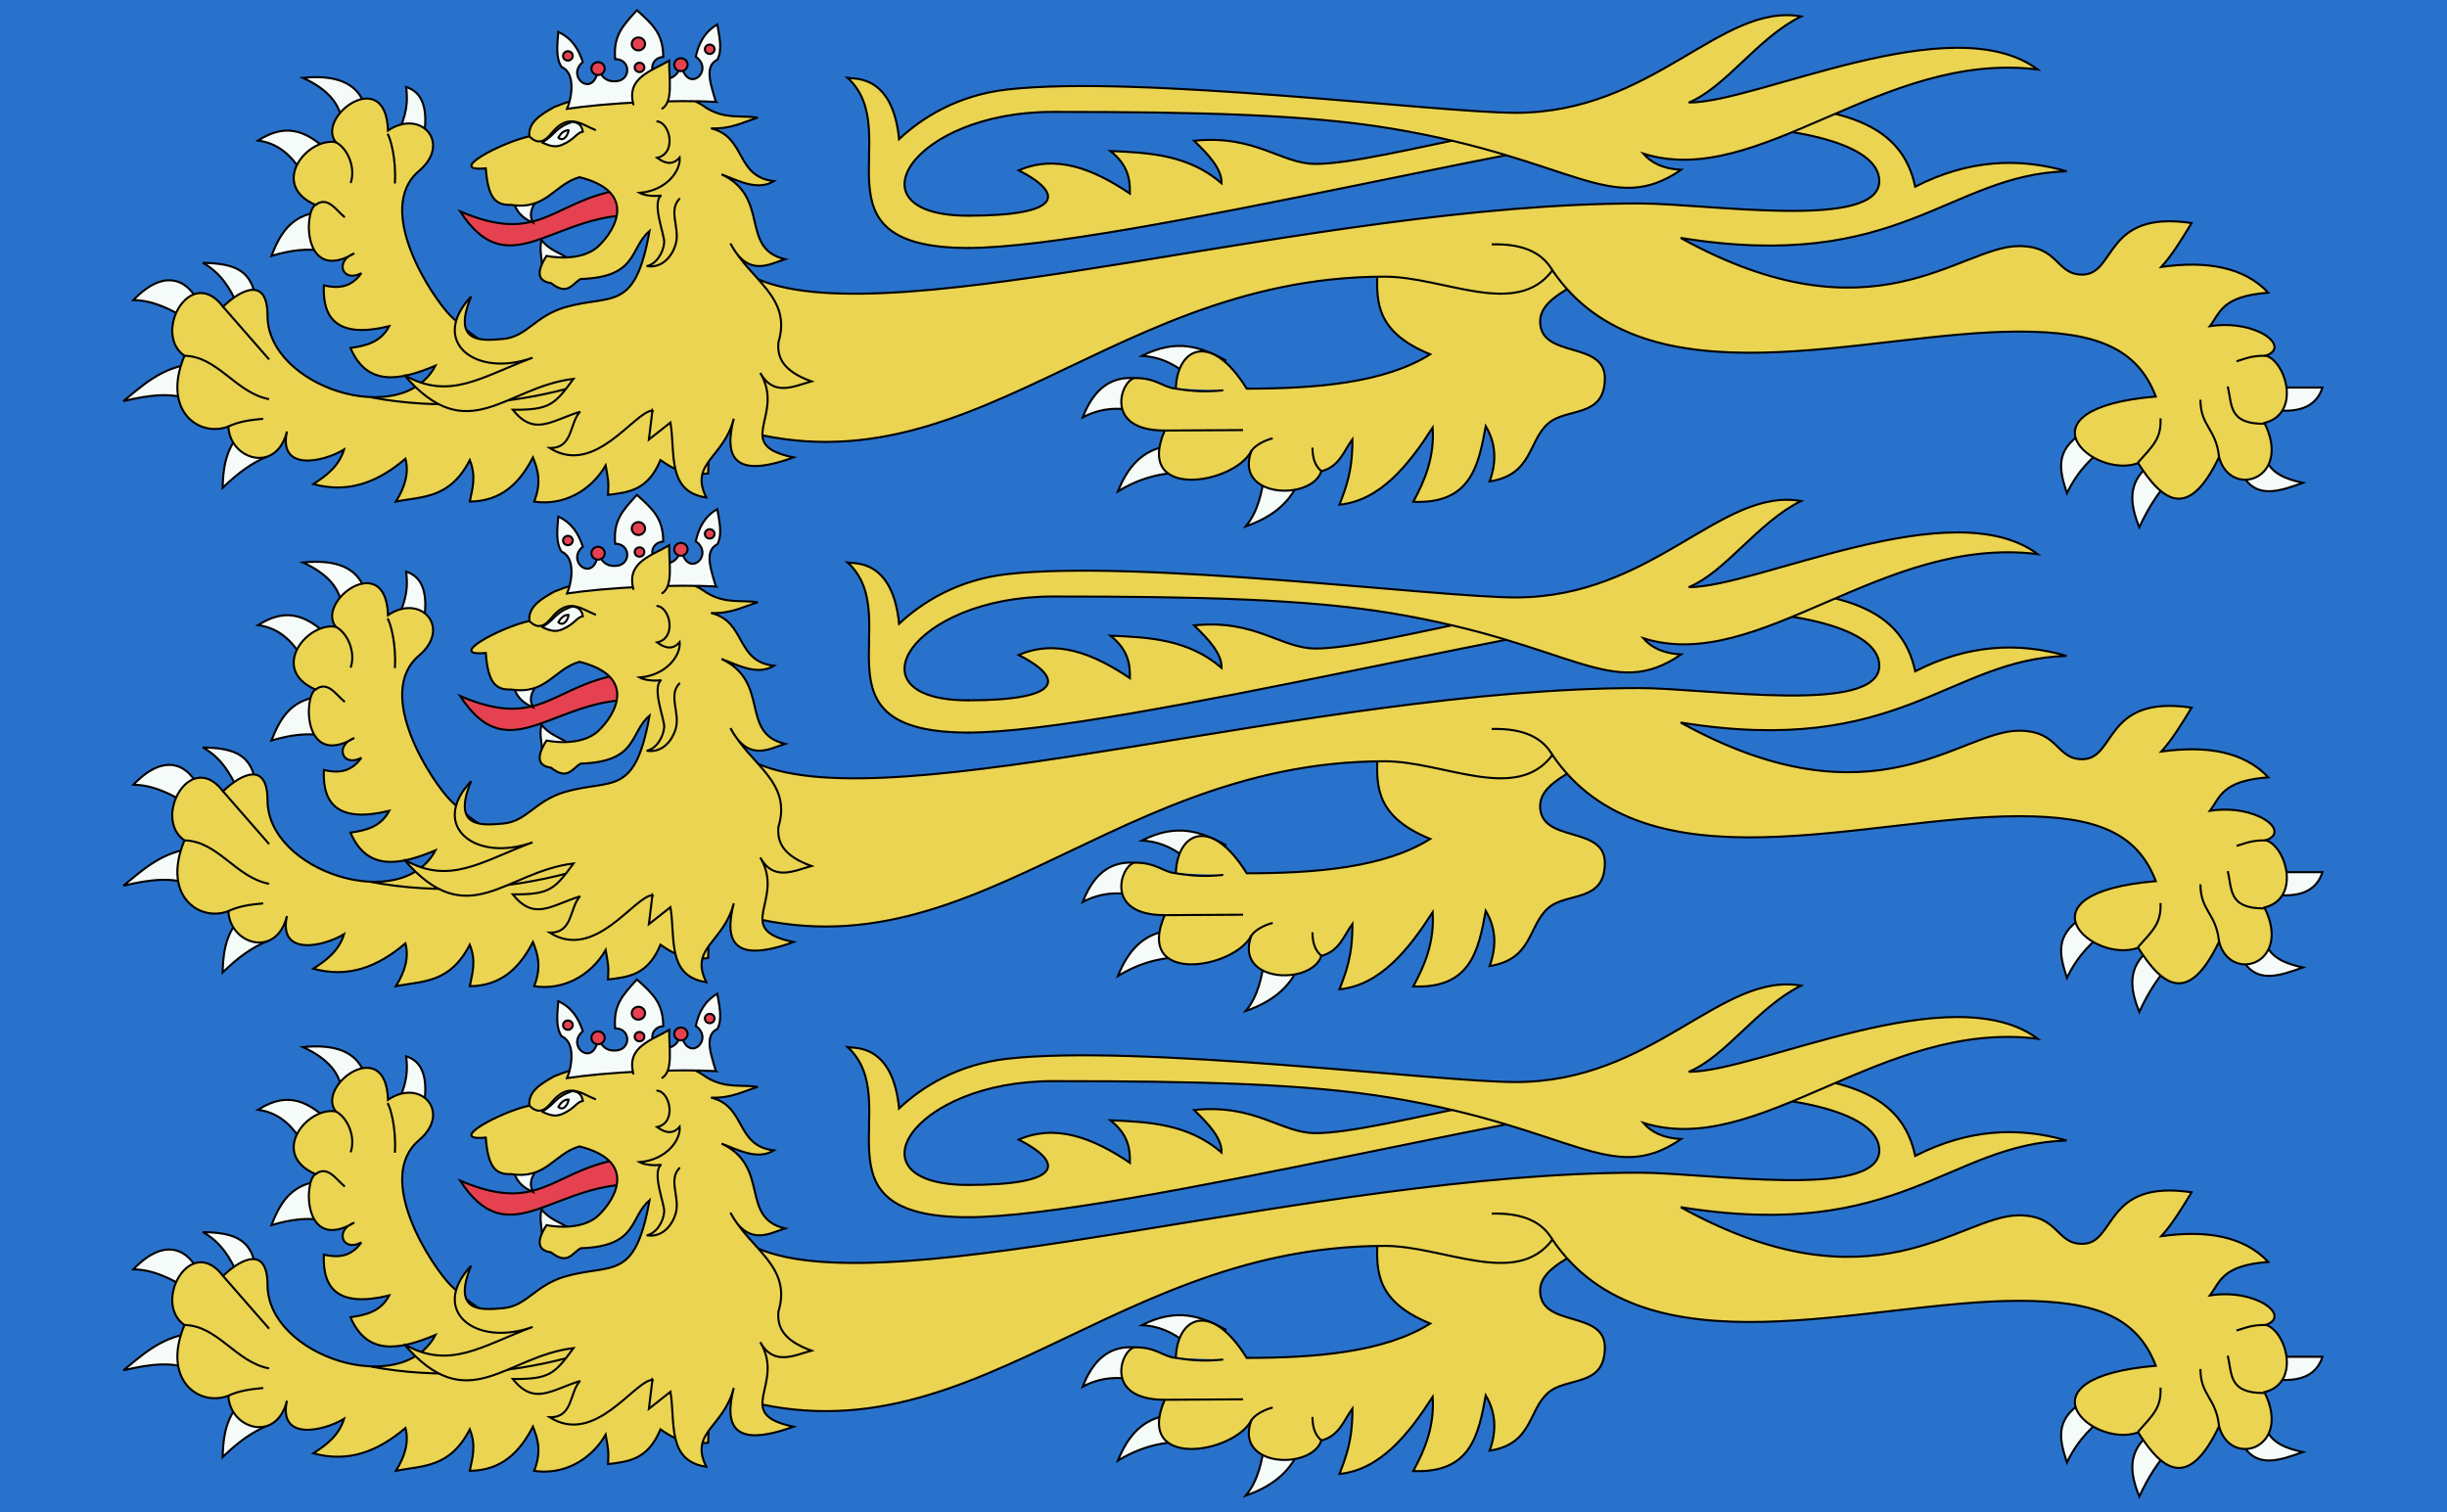 <?xml version="1.0" encoding="UTF-8" standalone="no"?>
<!-- Created with Inkscape (http://www.inkscape.org/) -->
<svg xmlns:dc="http://purl.org/dc/elements/1.1/" xmlns:cc="http://creativecommons.org/ns#" xmlns:rdf="http://www.w3.org/1999/02/22-rdf-syntax-ns#" xmlns:svg="http://www.w3.org/2000/svg" xmlns="http://www.w3.org/2000/svg" xmlns:xlink="http://www.w3.org/1999/xlink" xmlns:sodipodi="http://sodipodi.sourceforge.net/DTD/sodipodi-0.dtd" xmlns:inkscape="http://www.inkscape.org/namespaces/inkscape" width="273.987mm" height="169.333mm" viewBox="0 0 970.82 600" id="svg10518" version="1.1" inkscape:version="0.92.3 (2405546, 2018-03-11)" sodipodi:docname="Flag_Cintra.svg">
  <defs id="defs10520"/>
  <sodipodi:namedview id="base" pagecolor="#ffffff" bordercolor="#666666" borderopacity="1.0" inkscape:pageopacity="0.0" inkscape:pageshadow="2" inkscape:zoom="0.7" inkscape:cx="190.07473" inkscape:cy="207.5127" inkscape:document-units="px" inkscape:current-layer="layer1" showgrid="false" inkscape:window-width="1920" inkscape:window-height="1017" inkscape:window-x="-4" inkscape:window-y="-4" inkscape:window-maximized="1" fit-margin-top="0" fit-margin-left="0" fit-margin-right="0" fit-margin-bottom="0"/>
  <g inkscape:label="Layer 1" inkscape:groupmode="layer" id="layer1" transform="translate(3068.512,-763.764)">
    <rect style="opacity:1;fill:#2972cc;fill-opacity:1;stroke:none;stroke-width:0.837;stroke-linecap:butt;stroke-linejoin:round;stroke-miterlimit:4;stroke-dasharray:none;stroke-dashoffset:0;stroke-opacity:1" id="rect5075-0-7" width="970.82" height="600" x="-3068.512" y="763.764"/>
    <g transform="translate(-1503.86,-2.004)" id="g20183" style="stroke-width:0.82;stroke-miterlimit:4;stroke-dasharray:none">
      <path sodipodi:nodetypes="ccccccccccccccccccccccccccccccccccccccccccccccccc" inkscape:connector-curvature="0" d="m -1091.056,916.493 c -5.519,-4.671 -11.357,-8.983 -20.573,-9.501 13.885,-7.012 23.377,-3.646 33.537,1.9 m -30.261,21.355 c -8.917,-2.835 -17.834,-3.616 -26.75,1.145 5.42,-14.115 15.22,-19.371 30.827,-12.883 m 3.532,24.189 c -10.622,1.281 -16.529,8.388 -20.381,18.036 11.591,-6.976 20.624,-7.485 29.553,-7.73 m 28.547,1.011 c -0.869,6.613 -2.448,14.762 -7.388,20.612 11.962,-4.116 18.253,-10.683 21.4,-18.608 m 310.807,-18.569 c -11.809,7.177 -9.078,15.61 -6.417,24.038 4.69,-9.686 10.449,-14.57 16.257,-19.23 m -761.546,-31.817 c -11.249,1.565 -19.022,9.01 -25.79,14.491 11.081,-2.673 19.677,-3.4 26.738,-0.426 m 3.015,-38.557 c -3.323,-7.898 -12.582,-14.927 -25.791,-1.096 11.081,0.111 19.677,7.177 26.738,10.15 m 14.684,-7.957 c -2.959,-6.79 -6.745,-13.023 -13.871,-17.004 9.873,0.313 19.189,1.442 20.806,13.815 m 27.373,-18.539 c -7.147,-1.048 -13.075,-0.29 -20.963,1.99 3.252,-8.172 7.216,-15.772 18.599,-17.417 m -6.2,-14.929 c -4.199,-7.673 -9.973,-12.396 -17.713,-13.436 7.788,-4.802 16.162,-6.972 27.456,3.981 m 5.764,-11.083 c -0.468,-7.086 -5.209,-13.105 -15.402,-17.763 12.743,-1.263 21.704,1.724 24.724,11.386 m 12.97,10.931 c 1.933,-5.267 4.412,-9.92 3.243,-18.674 6.581,2.018 8.956,8.762 6.89,20.495 m 682.856,131.145 c -6.921,6.917 -5.377,14.891 -2.139,23.076 3.85,-8.347 7.701,-13.741 11.551,-18.269 m 44.465,-28.054 c 9.264,0.529 14.62,-2.706 16.654,-9.14 h -18.979 m -12.418,35.144 c 5.425,9.166 14.524,5.944 23.643,2.657 -6.916,-1.478 -12.748,-3.868 -14.659,-9.564 -5.614,0.831 -8.413,3.243 -8.985,6.908 z m -783.243,-8.076 c -6.853,2.768 -12.006,6.545 -18.446,12.73 0.291,-9.137 1.419,-18.125 11.251,-25.552" style="fill:#f5fbf8;fill-opacity:1;stroke:#000000;stroke-width:0.82;stroke-miterlimit:4;stroke-dasharray:none;stroke-opacity:1" id="polyline2803-9-6"/>
      <path inkscape:connector-curvature="0" id="path5263-0-2" style="color:#000000;display:inline;overflow:visible;visibility:visible;opacity:1;fill:#ead452;fill-opacity:1;fill-rule:evenodd;stroke:#000000;stroke-width:0.82;stroke-linecap:butt;stroke-linejoin:miter;stroke-miterlimit:4;stroke-dasharray:none;stroke-dashoffset:0;stroke-opacity:1;marker:none;marker-start:none;marker-mid:none;marker-end:none" d="m -1018.184,874.128 c -0.462,11.858 -0.187,23.605 20.957,32.226 -18.141,11.427 -45.643,13.634 -72.799,13.634 -14.324,-23.077 -27.622,-16.075 -28.127,0 -5.127,-0.469 -7.567,-4.207 -16.056,-4.207 -5.291,0 -13.362,20.821 11.636,20.821 -12.061,27.935 27.513,21.418 34.412,8.08 -7.072,18.872 23.911,19.873 27.735,8.08 7.218,-1.903 8.878,-7.97 12.327,-12.698 0.094,12.724 -2.57,19.234 -5.136,25.972 16.289,-1.655 27.501,-15.913 36.981,-30.589 0.734,11.667 -3.015,20.815 -7.704,29.435 22.917,0.98 25.913,-14.456 28.763,-30.012 3.913,6.547 4.476,13.846 1.54,21.932 17.069,-2.667 15.227,-15.881 23.13,-22.924 7.378,-6.575 22.582,-2.04 22.582,-18.055 0,-15.016 -25.681,-7.601 -25.681,-22.509 0,-7.722 9.351,-11.751 16.975,-16.723 l -11.839,-13.289 -69.696,10.824 z m -79.969,45.86 c 6.916,1.098 11.892,1.367 18.808,0.644 m -23.228,15.97 31.072,-0.178" sodipodi:nodetypes="ccccscccccccccssscccccccc"/>
      <path inkscape:connector-curvature="0" id="path5265-1-5" style="color:#000000;display:inline;overflow:visible;visibility:visible;opacity:1;fill:#ead452;fill-opacity:1;fill-rule:evenodd;stroke:#000000;stroke-width:0.82;stroke-linecap:round;stroke-linejoin:miter;stroke-miterlimit:4;stroke-dasharray:none;stroke-dashoffset:0;stroke-opacity:1;marker:none;marker-start:none;marker-mid:none;marker-end:none" d="m -1180.778,864.16 c 60.41,0 246.477,-48.576 291.508,-48.576 36.101,0 70.206,7.046 70.206,22.041 0,19.677 -68.263,8.87 -95.158,8.87 -129.863,0 -295.918,52.911 -349.62,30.122 l -27.077,52.634 c 104.153,45.3 160.026,-53.704 275.636,-53.704 23.485,0 52.253,16.754 66.535,-2.498 37.128,54.634 124.242,24.288 185.033,24.288 30.556,0 46.98,6.463 54.355,25.773 -56.4,4.817 -25.021,33.021 -6.993,26.435 9.791,15.473 20.034,22.798 32.087,-2.404 4.515,16.817 29.159,8.784 18.014,-13.562 14.528,-3.585 8.67,-24.173 0.586,-26.695 10.146,-3.525 -3.897,-14.508 -22.225,-11.69 4.132,-5.437 4.697,-11.876 23.17,-13.284 -9.714,-10.257 -24.474,-12.719 -42.441,-10.224 4.002,-4.373 8.005,-10.746 12.007,-17.409 -34.982,-5.273 -29.757,20.456 -43.38,20.456 -10.602,0 -9.056,-11.316 -25.176,-11.316 -23.356,0 -57.57,39.141 -134.147,-3.236 87.003,14.05 106.089,-25.085 153.151,-26.445 -19.138,-5.514 -39.035,-4.64 -60.102,6.103 -5.171,-24.102 -26.593,-33.04 -76.95,-33.04 -61.445,0 -134.279,24.014 -160.956,24.014 -13.694,0 -23.896,-11.695 -48.196,-9.197 5.826,5.62 11.056,11.24 10.912,16.861 -13.136,-11.292 -28.596,-12.141 -44.104,-12.773 7.08,5.62 7.821,11.24 7.73,16.861 -14.701,-9.897 -29.403,-15.56 -44.104,-9.197 17.772,9.059 18.228,17.996 -20.3,17.996"/>
      <path inkscape:connector-curvature="0" id="path5267-9-9" style="color:#000000;display:inline;overflow:visible;visibility:visible;opacity:1;fill:#ead452;fill-opacity:1;fill-rule:nonzero;stroke:#000000;stroke-width:0.82;stroke-linecap:butt;stroke-linejoin:miter;stroke-miterlimit:4;stroke-dasharray:none;stroke-dashoffset:0;stroke-opacity:1;marker:none;marker-start:none;marker-mid:none;marker-end:none" d="m -1287.48,929.201 c 4.667,7.191 3.989,15.883 3.783,24.443 -9.545,0.959 -14.307,-2.111 -18.914,-5.314 -5.037,12.068 -12.502,12.759 -20.806,13.815 0.294,-5.845 0.037,-5.845 -0.945,-11.69 -6.074,10.426 -17.109,16.085 -28.372,14.347 3.027,-7.634 1.454,-12.685 -0.474,-17.535 -5.186,9.998 -12.35,17.402 -25.061,17.535 1.009,-5.113 2.616,-10.002 0,-16.472 -7.981,15.558 -18.947,14.343 -29.317,16.472 3.532,-5.668 5.284,-11.336 3.783,-17.004 -11.236,9.544 -22.8,13.794 -36.553,10.064 5.155,-3.347 10.09,-6.942 12.2,-13.71 -8.5,5.118 -26.157,8.761 -22.658,-7.181 -4.167,16.989 -22.666,11.152 -23.239,-1.959 -11.701,4.414 -26.481,-6.276 -17.429,-28.073 -12.802,-8.903 2.43,-36.449 15.303,-19.481 7.709,-7.409 17.661,-11.583 17.661,3.558 0,28.232 53.183,45.436 66.623,19.869 -14.187,5.946 -27.121,8.376 -33.705,-7.038 6.007,-0.895 11.878,-2.094 15.372,-8.637 -19.837,4.819 -26.56,-2.335 -25.94,-16.194 5.473,1.24 10.689,1.039 14.891,-4.858 -7.515,4.026 -10.793,-4.851 -2.817,-7.852 -20.437,12.098 -20.054,-16.706 -15.407,-19.222 -18.505,-8.147 -3.171,-26.897 8.076,-24.89 -8.052,-10.203 19.909,-30.677 20.707,-4.621 13.022,-8.837 25.403,4.961 12.306,16.02 -18.033,15.226 5.347,50.441 12.668,57.664 15.142,14.938 32.724,20.486 53.467,21.757 l 36.881,-1.378 z"/>
      <path inkscape:connector-curvature="0" id="path5269-6-6" style="color:#000000;display:inline;overflow:visible;visibility:visible;opacity:1;fill:none;fill-opacity:1;fill-rule:nonzero;stroke:#000000;stroke-width:0.82;stroke-linecap:butt;stroke-linejoin:miter;stroke-miterlimit:4;stroke-dasharray:none;stroke-dashoffset:0;stroke-opacity:1;marker:none;marker-start:none;marker-mid:none;marker-end:none" d="m -1460.221,931.938 c -5.051,0.431 -9.893,1.146 -13.833,3.075"/>
      <path inkscape:connector-curvature="0" id="path5271-4-0" style="color:#000000;display:inline;overflow:visible;visibility:visible;opacity:1;fill:none;fill-opacity:1;fill-rule:nonzero;stroke:#000000;stroke-width:0.82;stroke-linecap:butt;stroke-linejoin:miter;stroke-miterlimit:4;stroke-dasharray:none;stroke-dashoffset:0;stroke-opacity:1;marker:none;marker-start:none;marker-mid:none;marker-end:none" d="m -1457.896,924.151 c -13.133,-2.417 -20.342,-16.997 -33.587,-17.211"/>
      <path inkscape:connector-curvature="0" id="path5273-6-1" style="color:#000000;display:inline;overflow:visible;visibility:visible;opacity:1;fill:none;fill-opacity:1;fill-rule:nonzero;stroke:#000000;stroke-width:0.82;stroke-linecap:butt;stroke-linejoin:miter;stroke-miterlimit:4;stroke-dasharray:none;stroke-dashoffset:0;stroke-opacity:1;marker:none;marker-start:none;marker-mid:none;marker-end:none" d="m -1476.18,887.459 18.292,20.943"/>
      <path inkscape:connector-curvature="0" id="path5275-2-9" style="color:#000000;display:inline;overflow:visible;visibility:visible;opacity:1;fill:none;fill-opacity:1;fill-rule:nonzero;stroke:#000000;stroke-width:0.82;stroke-linecap:butt;stroke-linejoin:miter;stroke-miterlimit:4;stroke-dasharray:none;stroke-dashoffset:0;stroke-opacity:1;marker:none;marker-start:none;marker-mid:none;marker-end:none" d="m -1439.501,847.085 c 4.89,-3.64 8.017,1.962 11.649,4.917"/>
      <path inkscape:connector-curvature="0" id="path5277-1-0" style="color:#000000;display:inline;overflow:visible;visibility:visible;opacity:1;fill:none;fill-opacity:1;fill-rule:nonzero;stroke:#000000;stroke-width:0.82;stroke-linecap:butt;stroke-linejoin:miter;stroke-miterlimit:4;stroke-dasharray:none;stroke-dashoffset:0;stroke-opacity:1;marker:none;marker-start:none;marker-mid:none;marker-end:none" d="m -1431.425,822.196 c 4.69,2.403 7.992,10.095 5.896,16.195"/>
      <path inkscape:connector-curvature="0" id="path5301-0-9" style="color:#000000;display:inline;overflow:visible;visibility:visible;opacity:1;fill:none;fill-opacity:1;fill-rule:evenodd;stroke:#000000;stroke-width:0.82;stroke-linecap:butt;stroke-linejoin:miter;stroke-miterlimit:4;stroke-dasharray:none;stroke-dashoffset:0;stroke-opacity:1;marker:none;marker-start:none;marker-mid:none;marker-end:none" d="m -972.832,862.728 c 13.52,-0.358 20.444,4.01 24.083,10.321"/>
      <path inkscape:connector-curvature="0" id="path5303-3-3" style="color:#000000;display:inline;overflow:visible;visibility:visible;opacity:1;fill:none;fill-opacity:1;fill-rule:evenodd;stroke:#000000;stroke-width:0.82;stroke-linecap:butt;stroke-linejoin:miter;stroke-miterlimit:4;stroke-dasharray:none;stroke-dashoffset:0;stroke-opacity:1;marker:none;marker-start:none;marker-mid:none;marker-end:none" d="m -707.489,931.784 c 0.349,7.904 -2.825,10.692 -8.927,17.511" sodipodi:nodetypes="cc"/>
      <path inkscape:connector-curvature="0" id="path5305-7-7" style="color:#000000;display:inline;overflow:visible;visibility:visible;opacity:1;fill:none;fill-opacity:1;fill-rule:evenodd;stroke:#000000;stroke-width:0.82;stroke-linecap:butt;stroke-linejoin:miter;stroke-miterlimit:4;stroke-dasharray:none;stroke-dashoffset:0;stroke-opacity:1;marker:none;marker-start:none;marker-mid:none;marker-end:none" d="m -691.651,924.38 c 0,10.605 6.243,11.409 7.359,22.632"/>
      <path inkscape:connector-curvature="0" id="path5307-2-2" style="color:#000000;display:inline;overflow:visible;visibility:visible;opacity:1;fill:none;fill-opacity:1;fill-rule:evenodd;stroke:#000000;stroke-width:0.82;stroke-linecap:butt;stroke-linejoin:miter;stroke-miterlimit:4;stroke-dasharray:none;stroke-dashoffset:0;stroke-opacity:1;marker:none;marker-start:none;marker-mid:none;marker-end:none" d="m -680.826,919.127 c 1.774,7.101 0.187,14.867 14.331,14.798"/>
      <path inkscape:connector-curvature="0" id="path5309-0-6" style="color:#000000;display:inline;overflow:visible;visibility:visible;opacity:1;fill:#ffd128;fill-opacity:1;fill-rule:evenodd;stroke:#000000;stroke-width:0.82;stroke-linecap:butt;stroke-linejoin:miter;stroke-miterlimit:4;stroke-dasharray:none;stroke-dashoffset:0;stroke-opacity:1;marker:none;marker-start:none;marker-mid:none;marker-end:none" d="m -665.333,906.941 c -6.336,-0.149 -8.521,1.257 -12.007,2.176"/>
      <path inkscape:connector-curvature="0" id="path5311-6-5" style="color:#000000;display:inline;overflow:visible;visibility:visible;fill:#ead452;fill-opacity:1;fill-rule:evenodd;stroke:#000000;stroke-width:0.82;stroke-linecap:round;stroke-linejoin:miter;stroke-miterlimit:4;stroke-dasharray:none;stroke-dashoffset:0;stroke-opacity:1;marker:none;marker-start:none;marker-mid:none;marker-end:none" d="m -1180.41,864.16 c -64.734,0 -24.294,-45.818 -47.889,-67.44 2.486,0.415 17.822,-1.555 20.352,24.267 9.044,-8.474 23.179,-17.469 42.921,-19.708 52.111,-5.909 170.825,9.252 201.645,9.252 54.718,0 81.409,-43.825 113.307,-38.255 -17.215,8.442 -29.803,28.078 -44.579,34.182 27.436,0 104.299,-38.386 138.449,-13.114 -61.71,-7.647 -110.689,47.859 -156.485,33.381 3.089,3.574 7.676,6.025 14.999,6.426 -27.528,18.889 -42.393,-4.297 -115.029,-16.381 -33.504,-5.574 -76.208,-6.604 -134.231,-6.604 -56.124,0 -81.593,41.197 -33.461,41.197"/>
      <path inkscape:connector-curvature="0" id="path5313-4-2" style="color:#000000;display:inline;overflow:visible;visibility:visible;opacity:1;fill:none;fill-opacity:1;fill-rule:evenodd;stroke:#000000;stroke-width:0.82;stroke-linecap:butt;stroke-linejoin:miter;stroke-miterlimit:4;stroke-dasharray:none;stroke-dashoffset:0;stroke-opacity:1;marker:none;marker-start:none;marker-mid:none;marker-end:none" d="m -1059.722,939.676 c -3.265,0.863 -7.592,2.926 -8.842,5.769"/>
      <path inkscape:connector-curvature="0" id="path5315-3-4" style="color:#000000;display:inline;overflow:visible;visibility:visible;opacity:1;fill:none;fill-opacity:1;fill-rule:evenodd;stroke:#000000;stroke-width:0.82;stroke-linecap:butt;stroke-linejoin:miter;stroke-miterlimit:4;stroke-dasharray:none;stroke-dashoffset:0;stroke-opacity:1;marker:none;marker-start:none;marker-mid:none;marker-end:none" d="m -1043.939,943.416 c -0.037,4.453 1.269,7.405 3.518,9.295"/>
      <path inkscape:connector-curvature="0" id="path5279-4-1" style="color:#000000;display:inline;overflow:visible;visibility:visible;opacity:1;fill:none;fill-opacity:1;fill-rule:nonzero;stroke:#000000;stroke-width:0.82;stroke-linecap:butt;stroke-linejoin:miter;stroke-miterlimit:4;stroke-dasharray:none;stroke-dashoffset:0;stroke-opacity:1;marker:none;marker-start:none;marker-mid:none;marker-end:none" d="m -1410.89,818.867 c 1.077,1.582 3.529,9.925 2.899,19.704" sodipodi:nodetypes="cc"/>
      <path inkscape:connector-curvature="0" id="path5281-3-4" style="color:#000000;display:inline;overflow:visible;visibility:visible;opacity:1;fill:none;fill-opacity:1;fill-rule:nonzero;stroke:#000000;stroke-width:0.82;stroke-linecap:butt;stroke-linejoin:miter;stroke-miterlimit:4;stroke-dasharray:none;stroke-dashoffset:0;stroke-opacity:1;marker:none;marker-start:none;marker-mid:none;marker-end:none" d="m -1417.387,923.442 c 26.189,4.956 53.905,2.942 78.39,-3.595"/>
      <path sodipodi:nodetypes="cccc" inkscape:connector-curvature="0" id="path16907-3-7-5" style="fill:#e64151;fill-opacity:1;fill-rule:evenodd;stroke:#000000;stroke-width:0.82;stroke-linecap:round;stroke-linejoin:miter;stroke-miterlimit:4;stroke-dasharray:none;stroke-opacity:1" d="m -1319.73,841.3 c -25.98,4.717 -31.114,21.76 -62.361,8.348 18.444,28.424 34.948,3.43 65.33,1.527 z"/>
      <path sodipodi:nodetypes="ccc" inkscape:connector-curvature="0" id="path16909-9-6-3" style="fill:#f5fbf8;fill-opacity:1;fill-rule:evenodd;stroke:#000000;stroke-width:0.82;stroke-linecap:round;stroke-linejoin:miter;stroke-miterlimit:4;stroke-dasharray:none;stroke-opacity:1" d="m -1349.678,870.517 c -0.064,-3.171 -1.008,-5.25 -0.16,-9.558 2.76,3.783 6.862,4.959 10.406,7.22"/>
      <path inkscape:connector-curvature="0" id="path16911-8-9-5" style="fill:#f5fbf8;fill-opacity:1;fill-rule:evenodd;stroke:#000000;stroke-width:0.82;stroke-linecap:round;stroke-linejoin:miter;stroke-miterlimit:4;stroke-dasharray:none;stroke-opacity:1" d="m -1360.77,846.003 c 0.91,3.82 3.566,6.442 7.582,8.13 -2.448,-4.648 1.106,-7.961 3.072,-11.628"/>
      <path inkscape:connector-curvature="0" id="path16913-4-6-1" style="fill:#ead452;fill-opacity:1;fill-rule:evenodd;stroke:#000000;stroke-width:0.82;stroke-linecap:round;stroke-linejoin:miter;stroke-miterlimit:4;stroke-dasharray:none;stroke-opacity:1" d="m -1305.804,928.67 -1.414,11.518 8.564,-6.752 c 2.005,12.165 -1.482,27.437 14.215,29.749 -6.84,-13.746 7,-15.682 10.893,-31.285 -3.909,15.39 0.015,23.974 23.719,15.372 -24.591,-5.115 -3.02,-16.594 -13.217,-33.534 5.292,9.501 13.403,5.301 20.304,3.361 -11.445,-4.159 -13.576,-9.574 -13.083,-15.476 5.524,-18.062 -11.286,-24.689 -19.023,-39.254 7.005,13.605 15.358,8.245 21.638,6.254 -18.172,-4.286 -5.601,-24.483 -25.205,-33.691 7.125,2.746 14.362,6.617 20.829,2.707 -15.456,-1.766 -10.844,-17.495 -24.991,-20.946 7.963,0.35 12.729,-2.478 18.57,-4.239 -6.751,-1.048 -12.848,0.774 -20.42,-3.868 -13.862,-10.473 -43.484,-7.405 -60.374,-0.343 -5.194,2.942 -10.366,5.957 -9.835,11.626 -11.118,2.387 -33.534,14.236 -17.29,12.69 0.877,11.615 3.8,14.762 10.046,14.497 14.047,2.166 16.889,-8.058 27.134,-10.992 23.182,5.834 14.218,21.003 7.583,27.319 -7.212,6.865 -20.664,3.918 -20.664,3.918 -4.141,6.453 -3.545,10.049 1.788,10.786 6.596,5.267 8.436,0.217 11.757,-1.618 22.939,-0.737 19.302,-12.245 27.32,-19.03 -5.822,32.678 -14.925,24.817 -33.76,30.322 -11.964,3.664 -14.896,11.679 -24.43,12.506 -8.522,0.739 -20.3,1.836 -12.602,-16.845 -16.759,17.883 1.77,32.462 24.405,24.278 -20.336,7.579 -32.899,17.205 -50.987,6.843 25.455,29.554 40.129,4.805 67.212,1.553 -7.514,10.237 -9.375,12.367 -24.116,12.254 8.543,10.578 14.954,4.502 26.743,0.77 -4.29,4.415 -2.692,14.599 -12.082,14.409 17.963,11.408 33.482,-14.396 40.774,-14.86 z" sodipodi:nodetypes="cccccccccccccccccccccccccccccccccccc"/>
      <path inkscape:connector-curvature="0" id="path16915-7-4-6" style="fill:none;fill-rule:evenodd;stroke:#000000;stroke-width:0.82;stroke-linecap:round;stroke-linejoin:round;stroke-miterlimit:4;stroke-dasharray:none;stroke-opacity:1" d="m -1354.633,819.868 c 3.939,4.039 6.746,1.202 8.767,-1.248 6.816,-8.263 11.668,-3.578 17.325,-1.316" sodipodi:nodetypes="csc"/>
      <path inkscape:connector-curvature="0" id="path16917-4-3-3" style="fill:#f5fbf8;fill-opacity:1;fill-rule:evenodd;stroke:#000000;stroke-width:0.82;stroke-linecap:round;stroke-linejoin:round;stroke-miterlimit:4;stroke-dasharray:none;stroke-opacity:1" d="m -1349.562,822.317 c 3.452,1.56 5.47,2.053 8.27,0.751 4.575,-1.961 5.672,-4.906 7.908,-5.009 -0.431,-1.887 -1.05,-3.662 -4.232,-3.934 -7.049,2.44 -6.419,4.868 -11.945,8.192 z"/>
      <path sodipodi:nodetypes="cccccscsc" inkscape:connector-curvature="0" id="path16919-7-3-8" d="m -1303.895,813.938 c 5.062,0.483 7.851,12.693 -0.046,14.441 2.188,1.556 5.652,3.666 8.938,-0.093 0.475,5.122 -5.058,13.091 -15.917,14.016 2.054,1.131 6.349,1.506 8.608,0.992 -3.908,3.055 1.383,15.72 1.176,18.653 -0.282,4.002 -3.16,8.726 -6.974,9.404 6.861,1.1 10.725,-4.99 11.711,-9.42 1.316,-5.911 -3.078,-12.736 1.272,-17.238" style="fill:none;stroke:#000000;stroke-width:0.82;stroke-linecap:round;stroke-linejoin:miter;stroke-miterlimit:4;stroke-dasharray:none;stroke-opacity:1"/>
      <path style="fill:none;fill-rule:evenodd;stroke:#000000;stroke-width:0.82;stroke-linecap:butt;stroke-linejoin:round;stroke-miterlimit:4;stroke-dasharray:none;stroke-opacity:1" d="m -1339.067,817.46 c -2.026,-0.066 -3.317,1.595 -4.064,2.923 2.04,1.83 3.815,-0.941 4.064,-2.923 z" id="path16921-5-7-3" inkscape:connector-curvature="0" sodipodi:nodetypes="ccc"/>
      <g transform="matrix(2.026,-0.166,0.168,2.027,-9585.947,-33460.584)" style="fill:#f5fbf8;fill-opacity:1;stroke-width:0.403;stroke-miterlimit:4;stroke-dasharray:none" id="g21019">
        <path id="path21015" style="fill:#f5fbf8;fill-opacity:1;fill-rule:evenodd;stroke:#000000;stroke-width:0.403;stroke-linecap:butt;stroke-linejoin:miter;stroke-miterlimit:4;stroke-dasharray:none;stroke-opacity:1" d="m 2679.357,17124.587 c -0.55,-2.836 -1.887,-7.127 0.969,-8.172 1.211,-1.84 0.733,-4.64 0.554,-6.851 -2.573,1.248 -3.866,3.245 -4.706,5.922 3.219,2.704 -1.34,6.644 -2.696,2.57 -0.069,-0.205 0.023,-0.65 0.023,-0.65 l -0.558,-0.119 c -0.614,1.535 -1.746,2.208 -3.434,2.013 -2.756,-0.319 -2.645,-4.299 0.343,-4.294 0.309,-4.476 -1.383,-6.319 -4.373,-9.488 -3.203,2.953 -5.02,4.673 -5.023,9.16 2.981,0.204 2.814,4.182 0.043,4.308 -1.697,0.08 -2.78,-0.674 -3.285,-2.248 l -0.565,0.08 c 0,0 0.059,0.451 -0.023,0.652 -1.637,3.968 -5.911,-0.286 -2.511,-2.752 -0.65,-2.731 -1.802,-4.814 -4.282,-6.238 -0.332,2.195 -1.004,4.952 0.076,6.872 2.632,1.374 1.568,5.982 0.397,8.221 3.965,-0.249 8.53,-0.306 14.549,-0.113 6.017,0.23 10.567,0.604 14.505,1.129 z" inkscape:connector-curvature="0" sodipodi:nodetypes="ccccsccscccsccsccccccc"/>
        <path id="path21017" style="color:#000000;clip-rule:nonzero;display:inline;overflow:visible;visibility:visible;opacity:1;isolation:auto;mix-blend-mode:normal;color-interpolation:sRGB;color-interpolation-filters:linearRGB;solid-color:#000000;solid-opacity:1;fill:#e64151;fill-opacity:1;fill-rule:evenodd;stroke:#000000;stroke-width:0.403;stroke-linecap:round;stroke-linejoin:round;stroke-miterlimit:4;stroke-dasharray:none;stroke-dashoffset:0;stroke-opacity:1;paint-order:fill markers stroke;color-rendering:auto;image-rendering:auto;shape-rendering:auto;text-rendering:auto;enable-background:accumulate" d="m 2678.068,17114.232 a 0.941,0.909 2.085 0 0 0.909,0.942 0.941,0.909 2.085 0 0 0.972,-0.875 0.941,0.909 2.085 0 0 -0.909,-0.942 0.941,0.909 2.085 0 0 -0.972,0.875 z m -6.207,2.532 a 1.297,1.253 2.085 0 0 1.252,1.298 1.297,1.253 2.085 0 0 1.34,-1.207 1.297,1.253 2.085 0 0 -1.252,-1.297 1.297,1.253 2.085 0 0 -1.339,1.206 z m -19.602,-3.434 a 0.941,0.909 2.085 0 1 -0.972,0.875 0.941,0.909 2.085 0 1 -0.909,-0.941 0.941,0.909 2.085 0 1 0.972,-0.876 0.941,0.909 2.085 0 1 0.909,0.942 z m 13.744,3.377 a 0.941,0.909 2.085 0 1 -0.972,0.877 0.941,0.909 2.085 0 1 -0.909,-0.943 0.941,0.909 2.085 0 1 0.972,-0.875 0.941,0.909 2.085 0 1 0.909,0.941 z m -7.728,-0.418 a 1.297,1.253 2.085 0 1 -1.34,1.207 1.297,1.253 2.085 0 1 -1.252,-1.297 1.297,1.253 2.085 0 1 1.34,-1.207 1.297,1.253 2.085 0 1 1.252,1.297 z m 8.244,-4.149 a 1.297,1.253 2.085 0 1 -1.34,1.207 1.297,1.253 2.085 0 1 -1.252,-1.298 1.297,1.253 2.085 0 1 1.34,-1.206 1.297,1.253 2.085 0 1 1.252,1.297 z" inkscape:connector-curvature="0"/>
      </g>
      <path inkscape:connector-curvature="0" id="path16929-4-2-9" style="fill:#ead452;fill-opacity:1;fill-rule:evenodd;stroke:#000000;stroke-width:0.82;stroke-linecap:round;stroke-linejoin:miter;stroke-miterlimit:4;stroke-dasharray:none;stroke-opacity:1" d="m -1313.373,807.199 c -2.813,-10.687 7.086,-13.135 14.225,-17.373 -0.12,7.126 1.669,16.15 -2.734,19.014"/>
    </g>
    <use x="0" y="0" xlink:href="#g20183" id="use20185" transform="translate(-2.9692128e-5,192.3)" width="100%" height="100%"/>
    <use x="0" y="0" xlink:href="#g20183" id="use20185-4" transform="translate(5.8030787e-4,384.6)" width="100%" height="100%"/>
  </g>
</svg>
